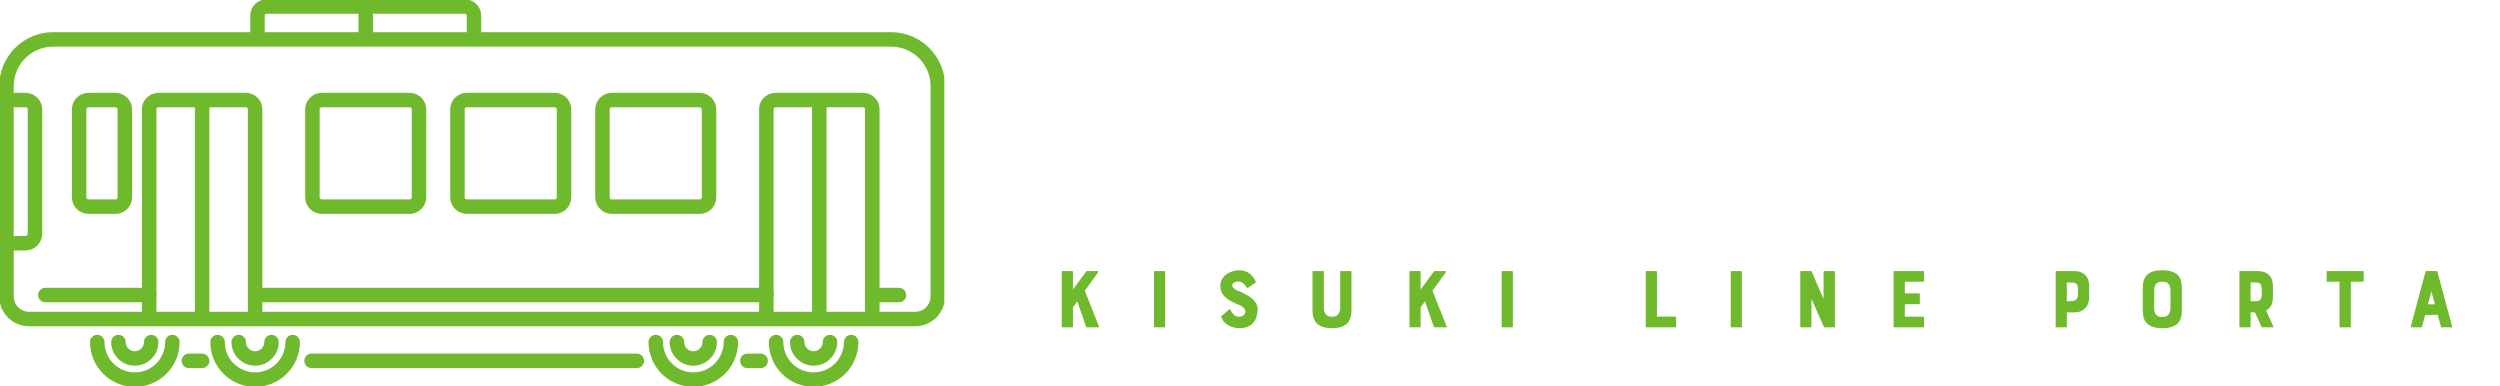 <svg width="259" height="40" viewBox="0 0 259 40" fill="none" xmlns="http://www.w3.org/2000/svg">
<g clip-path="url(#clip0_716_65)">
<path d="M5.507 4.084H92.324C94.991 4.084 97.158 6.251 97.158 8.919V30.709C97.158 32.001 96.109 33.05 94.817 33.05H3.013C1.721 33.05 0.672 32.001 0.672 30.709V8.919C0.672 6.251 2.839 4.084 5.507 4.084Z" stroke="#6FB92C" stroke-width="1.5" stroke-miterlimit="10"/>
<path d="M42.432 10.365H33.341C32.802 10.365 32.364 10.803 32.364 11.342V20.433C32.364 20.972 32.802 21.41 33.341 21.41H42.432C42.971 21.41 43.409 20.972 43.409 20.433V11.342C43.409 10.803 42.971 10.365 42.432 10.365Z" stroke="#6FB92C" stroke-width="1.5" stroke-miterlimit="10"/>
<path d="M11.953 10.365H9.174C8.635 10.365 8.197 10.803 8.197 11.342V20.433C8.197 20.972 8.635 21.41 9.174 21.41H11.953C12.493 21.41 12.931 20.972 12.931 20.433V11.342C12.931 10.803 12.493 10.365 11.953 10.365Z" stroke="#6FB92C" stroke-width="1.5" stroke-miterlimit="10"/>
<path d="M15.454 30.568H4.696" stroke="#6FB92C" stroke-width="1.5" stroke-miterlimit="10" stroke-linecap="round"/>
<path d="M20.942 37.383H19.564" stroke="#6FB92C" stroke-width="1.5" stroke-miterlimit="10" stroke-linecap="round"/>
<path d="M65.979 37.383H32.277" stroke="#6FB92C" stroke-width="1.5" stroke-miterlimit="10" stroke-linecap="round"/>
<path d="M79.394 30.568H26.986" stroke="#6FB92C" stroke-width="1.5" stroke-miterlimit="10" stroke-linecap="round"/>
<path d="M93.132 30.568H90.37" stroke="#6FB92C" stroke-width="1.5" stroke-miterlimit="10" stroke-linecap="round"/>
<path d="M0.672 10.365H2.645C3.182 10.365 3.622 10.805 3.622 11.342V24.219C3.622 24.757 3.182 25.197 2.645 25.197H0.672" stroke="#6FB92C" stroke-width="1.5" stroke-miterlimit="10"/>
<path d="M57.457 10.365H48.367C47.827 10.365 47.39 10.803 47.39 11.342V20.433C47.39 20.972 47.827 21.41 48.367 21.41H57.457C57.997 21.41 58.434 20.972 58.434 20.433V11.342C58.434 10.803 57.997 10.365 57.457 10.365Z" stroke="#6FB92C" stroke-width="1.5" stroke-miterlimit="10"/>
<path d="M72.482 10.365H63.391C62.852 10.365 62.414 10.803 62.414 11.342V20.433C62.414 20.972 62.852 21.41 63.391 21.41H72.482C73.021 21.41 73.459 20.972 73.459 20.433V11.342C73.459 10.803 73.021 10.365 72.482 10.365Z" stroke="#6FB92C" stroke-width="1.5" stroke-miterlimit="10"/>
<path d="M15.454 33.049V11.296C15.454 10.784 15.894 10.365 16.431 10.365H25.453C25.991 10.365 26.43 10.784 26.43 11.296V33.049" stroke="#6FB92C" stroke-width="1.5" stroke-miterlimit="10"/>
<path d="M26.674 4.083V1.603C26.674 1.091 27.114 0.672 27.651 0.672H48.126C48.663 0.672 49.103 1.091 49.103 1.603V4.083" stroke="#6FB92C" stroke-width="1.5" stroke-miterlimit="10"/>
<path d="M20.942 10.365V33.049" stroke="#6FB92C" stroke-width="1.5" stroke-miterlimit="10"/>
<path d="M37.888 0.672V4.083" stroke="#6FB92C" stroke-width="1.5" stroke-miterlimit="10"/>
<path d="M79.394 33.049V11.296C79.394 10.784 79.834 10.365 80.372 10.365H89.394C89.931 10.365 90.371 10.784 90.371 11.296V33.049" stroke="#6FB92C" stroke-width="1.5" stroke-miterlimit="10"/>
<path d="M84.883 10.365V33.049" stroke="#6FB92C" stroke-width="1.5" stroke-miterlimit="10"/>
<path d="M17.857 35.438C17.857 37.586 16.115 39.328 13.967 39.328C11.818 39.328 10.076 37.586 10.076 35.438" stroke="#6FB92C" stroke-width="1.5" stroke-miterlimit="10" stroke-linecap="round"/>
<path d="M30.321 35.438C30.321 37.586 28.579 39.328 26.43 39.328C24.282 39.328 22.54 37.586 22.54 35.438" stroke="#6FB92C" stroke-width="1.5" stroke-miterlimit="10" stroke-linecap="round"/>
<path d="M28.128 35.438C28.128 36.376 27.368 37.135 26.43 37.135C25.492 37.135 24.732 36.376 24.732 35.438" stroke="#6FB92C" stroke-width="1.5" stroke-miterlimit="10" stroke-linecap="round"/>
<path d="M15.664 35.438C15.664 36.376 14.905 37.135 13.966 37.135C13.028 37.135 12.269 36.376 12.269 35.438" stroke="#6FB92C" stroke-width="1.5" stroke-miterlimit="10" stroke-linecap="round"/>
<path d="M78.803 37.383H77.425" stroke="#6FB92C" stroke-width="1.5" stroke-miterlimit="10" stroke-linecap="round"/>
<path d="M75.718 35.438C75.718 37.586 73.977 39.328 71.828 39.328C69.679 39.328 67.938 37.586 67.938 35.438" stroke="#6FB92C" stroke-width="1.5" stroke-miterlimit="10" stroke-linecap="round"/>
<path d="M88.182 35.438C88.182 37.586 86.44 39.328 84.292 39.328C82.143 39.328 80.401 37.586 80.401 35.438" stroke="#6FB92C" stroke-width="1.5" stroke-miterlimit="10" stroke-linecap="round"/>
<path d="M73.525 35.438C73.525 36.376 72.765 37.135 71.827 37.135C70.889 37.135 70.129 36.376 70.129 35.438" stroke="#6FB92C" stroke-width="1.5" stroke-miterlimit="10" stroke-linecap="round"/>
<path d="M85.989 35.438C85.989 36.376 85.229 37.135 84.291 37.135C83.353 37.135 82.593 36.376 82.593 35.438" stroke="#6FB92C" stroke-width="1.5" stroke-miterlimit="10" stroke-linecap="round"/>
</g>
<path d="M251.289 28.133C251.301 28.098 251.322 28.08 251.351 28.08H252.447C252.476 28.08 252.497 28.098 252.509 28.133L254.037 33.815C254.049 33.88 254.023 33.912 253.958 33.912H252.951C252.915 33.912 252.895 33.895 252.889 33.859L252.544 32.622H251.254L250.918 33.859C250.906 33.895 250.886 33.912 250.856 33.912H249.84C249.775 33.912 249.749 33.88 249.761 33.815L251.289 28.133ZM252.27 31.526L251.89 30.192L251.537 31.526H252.27Z" fill="#6FB92C"/>
<path d="M241.116 29.185C241.063 29.185 241.036 29.158 241.036 29.105V28.16C241.036 28.107 241.063 28.08 241.116 28.08H244.8C244.854 28.08 244.88 28.107 244.88 28.16V29.105C244.88 29.158 244.854 29.185 244.8 29.185H243.546V33.833C243.546 33.886 243.519 33.912 243.466 33.912H242.45C242.397 33.912 242.37 33.886 242.37 33.833V29.185H241.116Z" fill="#6FB92C"/>
<path d="M235.317 31.606C235.187 31.871 235.004 32.059 234.769 32.171L235.511 33.806C235.523 33.836 235.523 33.862 235.511 33.886C235.499 33.903 235.479 33.912 235.449 33.912H234.362C234.333 33.912 234.312 33.898 234.3 33.868L233.611 32.366H233.161V33.833C233.161 33.886 233.134 33.912 233.081 33.912H232.065C232.024 33.912 232.003 33.886 232.003 33.833V28.16C232.003 28.107 232.024 28.08 232.065 28.08H233.903C234.398 28.08 234.783 28.216 235.06 28.487C235.337 28.758 235.476 29.152 235.476 29.671V30.784C235.476 30.937 235.461 31.084 235.432 31.226C235.408 31.367 235.37 31.494 235.317 31.606ZM234.318 29.936C234.318 29.783 234.3 29.662 234.265 29.573C234.236 29.479 234.186 29.409 234.115 29.361C234.044 29.314 233.95 29.285 233.832 29.273C233.72 29.261 233.582 29.255 233.417 29.255H233.161V31.208H233.417C233.558 31.208 233.682 31.205 233.788 31.199C233.9 31.188 233.994 31.161 234.071 31.12C234.147 31.073 234.206 31.002 234.247 30.908C234.289 30.814 234.312 30.681 234.318 30.51V29.936Z" fill="#6FB92C"/>
<path d="M224.023 28C224.777 28 225.319 28.177 225.649 28.53C225.908 28.813 226.037 29.246 226.037 29.829V32.153C226.037 32.754 225.908 33.193 225.649 33.47C225.478 33.647 225.26 33.779 224.995 33.867C224.73 33.956 224.406 34 224.023 34C223.628 34 223.298 33.956 223.033 33.867C222.774 33.779 222.559 33.647 222.388 33.47C222.258 33.328 222.158 33.152 222.087 32.94C222.023 32.722 221.99 32.459 221.99 32.153V29.829C221.99 29.252 222.123 28.816 222.388 28.521C222.559 28.339 222.777 28.206 223.042 28.124C223.307 28.041 223.634 28 224.023 28ZM224.862 30.121C224.862 29.926 224.839 29.77 224.791 29.652C224.744 29.529 224.682 29.431 224.606 29.361C224.529 29.29 224.444 29.243 224.35 29.219C224.255 29.196 224.161 29.184 224.067 29.184H223.961C223.678 29.184 223.475 29.27 223.351 29.44C223.233 29.605 223.174 29.832 223.174 30.121V31.888C223.174 32.083 223.198 32.242 223.245 32.365C223.292 32.489 223.351 32.586 223.422 32.657C223.498 32.722 223.584 32.769 223.678 32.798C223.772 32.822 223.867 32.834 223.961 32.834H224.067C224.35 32.834 224.55 32.748 224.668 32.577C224.791 32.401 224.856 32.171 224.862 31.888V30.121Z" fill="#6FB92C"/>
<path d="M214.866 28.08C215.361 28.08 215.746 28.216 216.023 28.487C216.3 28.758 216.439 29.152 216.439 29.671V30.784C216.439 31.261 216.3 31.644 216.023 31.933C215.752 32.221 215.366 32.366 214.866 32.366H214.123V33.833C214.123 33.886 214.097 33.912 214.044 33.912H213.028C212.986 33.912 212.966 33.886 212.966 33.833V28.16C212.966 28.107 212.986 28.08 213.028 28.08H214.866ZM215.281 29.936C215.281 29.783 215.263 29.662 215.228 29.573C215.193 29.485 215.137 29.417 215.06 29.37C214.989 29.323 214.895 29.294 214.777 29.282C214.665 29.27 214.533 29.264 214.38 29.264H214.123V31.208H214.38C214.503 31.208 214.618 31.202 214.724 31.191C214.836 31.173 214.933 31.14 215.016 31.093C215.098 31.04 215.163 30.97 215.21 30.881C215.257 30.793 215.281 30.672 215.281 30.519V29.936Z" fill="#6FB92C"/>
<path d="M196.245 33.912C196.197 33.912 196.174 33.886 196.174 33.833V28.16C196.174 28.107 196.197 28.08 196.245 28.08H199.249C199.302 28.08 199.328 28.107 199.328 28.16V29.105C199.328 29.158 199.302 29.185 199.249 29.185H197.34V30.386H198.825C198.872 30.386 198.895 30.413 198.895 30.466V31.429C198.895 31.482 198.872 31.509 198.825 31.509H197.34V32.808H199.249C199.302 32.808 199.328 32.834 199.328 32.887V33.833C199.328 33.886 199.302 33.912 199.249 33.912H196.245Z" fill="#6FB92C"/>
<path d="M188.921 28.16C188.921 28.107 188.948 28.08 189.001 28.08H190.017C190.07 28.08 190.096 28.107 190.096 28.16V33.833C190.096 33.886 190.07 33.912 190.017 33.912H189.036C188.995 33.912 188.968 33.898 188.957 33.868L187.666 30.961V33.833C187.666 33.886 187.64 33.912 187.587 33.912H186.579C186.532 33.912 186.509 33.886 186.509 33.833V28.16C186.509 28.107 186.532 28.08 186.579 28.08H187.622C187.646 28.08 187.666 28.095 187.684 28.124L188.921 30.979V28.16Z" fill="#6FB92C"/>
<path d="M179.373 33.912C179.326 33.912 179.303 33.886 179.303 33.833V28.16C179.303 28.107 179.326 28.08 179.373 28.08H180.381C180.434 28.08 180.46 28.107 180.46 28.16V33.833C180.46 33.886 180.434 33.912 180.381 33.912H179.373Z" fill="#6FB92C"/>
<path d="M171.579 28.08C171.632 28.08 171.659 28.107 171.659 28.16V32.799H173.567C173.62 32.799 173.647 32.825 173.647 32.878V33.833C173.647 33.886 173.62 33.912 173.567 33.912H170.572C170.525 33.912 170.501 33.886 170.501 33.833V28.16C170.501 28.107 170.525 28.08 170.572 28.08H171.579Z" fill="#6FB92C"/>
<path d="M155.643 33.912C155.596 33.912 155.572 33.886 155.572 33.833V28.16C155.572 28.107 155.596 28.08 155.643 28.08H156.65C156.703 28.08 156.73 28.107 156.73 28.16V33.833C156.73 33.886 156.703 33.912 156.65 33.912H155.643Z" fill="#6FB92C"/>
<path d="M149.731 28.08C149.76 28.08 149.781 28.095 149.793 28.124C149.81 28.148 149.81 28.174 149.793 28.204L148.405 30.121L149.872 33.815C149.884 33.839 149.881 33.862 149.863 33.886C149.852 33.903 149.831 33.912 149.802 33.912H148.609C148.573 33.912 148.553 33.895 148.547 33.859L147.628 31.217L147.177 31.836V33.833C147.177 33.886 147.151 33.912 147.098 33.912H146.09C146.043 33.912 146.02 33.886 146.02 33.833V28.16C146.02 28.107 146.043 28.08 146.09 28.08H147.098C147.151 28.08 147.177 28.107 147.177 28.16V29.989L148.564 28.115C148.582 28.092 148.606 28.08 148.635 28.08H149.731Z" fill="#6FB92C"/>
<path d="M138.845 28.16C138.845 28.107 138.871 28.08 138.924 28.08H139.931C139.984 28.08 140.011 28.107 140.011 28.16V32.154C140.011 32.796 139.84 33.264 139.498 33.559C139.157 33.853 138.656 34.001 137.996 34.001C137.684 34.001 137.401 33.968 137.148 33.903C136.9 33.839 136.688 33.733 136.512 33.585C136.341 33.438 136.208 33.246 136.114 33.011C136.02 32.775 135.973 32.489 135.973 32.154V28.16C135.973 28.107 135.999 28.08 136.052 28.08H137.068C137.121 28.08 137.148 28.107 137.148 28.16V31.871C137.148 32.065 137.171 32.224 137.219 32.348C137.272 32.466 137.336 32.56 137.413 32.631C137.49 32.696 137.575 32.743 137.669 32.772C137.764 32.796 137.855 32.808 137.943 32.808H138.049C138.326 32.808 138.526 32.722 138.65 32.551C138.78 32.38 138.845 32.154 138.845 31.871V28.16Z" fill="#6FB92C"/>
<path d="M128.747 30.333C128.912 30.415 129.086 30.51 129.268 30.616C129.451 30.716 129.619 30.837 129.772 30.978C129.925 31.119 130.049 31.278 130.143 31.455C130.243 31.632 130.293 31.835 130.293 32.065C130.293 32.13 130.287 32.209 130.276 32.303C130.27 32.398 130.255 32.501 130.231 32.613C130.208 32.719 130.172 32.831 130.125 32.949C130.084 33.06 130.028 33.169 129.957 33.275C129.633 33.758 129.118 34 128.411 34C128.223 34 128.031 33.976 127.837 33.929C127.642 33.882 127.457 33.812 127.28 33.717C127.109 33.617 126.956 33.493 126.82 33.346C126.685 33.199 126.582 33.022 126.511 32.816C126.499 32.786 126.508 32.763 126.538 32.745L127.351 32.047C127.398 32.012 127.436 32.018 127.466 32.065C127.477 32.088 127.489 32.118 127.501 32.153C127.519 32.183 127.539 32.221 127.563 32.268C127.628 32.404 127.734 32.53 127.881 32.648C128.028 32.76 128.19 32.816 128.367 32.816C128.438 32.816 128.508 32.807 128.579 32.789C128.656 32.766 128.726 32.733 128.791 32.692C128.856 32.645 128.909 32.586 128.95 32.516C128.991 32.439 129.012 32.348 129.012 32.242C129.012 32.141 128.98 32.05 128.915 31.968C128.856 31.885 128.779 31.814 128.685 31.756C128.597 31.691 128.499 31.638 128.393 31.596C128.293 31.549 128.199 31.508 128.111 31.473C127.91 31.39 127.71 31.299 127.51 31.199C127.315 31.093 127.133 30.963 126.962 30.81C126.603 30.474 126.423 30.091 126.423 29.661C126.423 29.384 126.479 29.143 126.591 28.937C126.709 28.73 126.862 28.56 127.05 28.424C127.239 28.283 127.451 28.177 127.686 28.106C127.922 28.035 128.161 28 128.402 28C129.162 28 129.728 28.395 130.099 29.184C130.117 29.225 130.108 29.258 130.072 29.281L129.286 29.829C129.256 29.847 129.227 29.838 129.198 29.803C129.044 29.585 128.897 29.426 128.756 29.326C128.614 29.219 128.455 29.166 128.279 29.166C128.231 29.166 128.172 29.172 128.102 29.184C128.031 29.196 127.963 29.216 127.899 29.246C127.834 29.275 127.778 29.317 127.731 29.37C127.684 29.417 127.66 29.482 127.66 29.564C127.66 29.664 127.698 29.753 127.775 29.829C127.857 29.906 127.955 29.976 128.066 30.041C128.184 30.1 128.305 30.153 128.429 30.2C128.552 30.247 128.658 30.292 128.747 30.333Z" fill="#6FB92C"/>
<path d="M119.623 33.912C119.576 33.912 119.553 33.886 119.553 33.833V28.16C119.553 28.107 119.576 28.08 119.623 28.08H120.631C120.684 28.08 120.71 28.107 120.71 28.16V33.833C120.71 33.886 120.684 33.912 120.631 33.912H119.623Z" fill="#6FB92C"/>
<path d="M113.711 28.08C113.741 28.08 113.761 28.095 113.773 28.124C113.791 28.148 113.791 28.174 113.773 28.204L112.386 30.121L113.853 33.815C113.865 33.839 113.862 33.862 113.844 33.886C113.832 33.903 113.811 33.912 113.782 33.912H112.589C112.554 33.912 112.533 33.895 112.527 33.859L111.608 31.217L111.158 31.836V33.833C111.158 33.886 111.131 33.912 111.078 33.912H110.071C110.024 33.912 110 33.886 110 33.833V28.16C110 28.107 110.024 28.08 110.071 28.08H111.078C111.131 28.08 111.158 28.107 111.158 28.16V29.989L112.545 28.115C112.563 28.092 112.586 28.08 112.616 28.08H113.711Z" fill="#6FB92C"/>
<defs>
<clipPath id="clip0_716_65">
<rect width="97.83" height="40" fill="white"/>
</clipPath>
</defs>
</svg>
